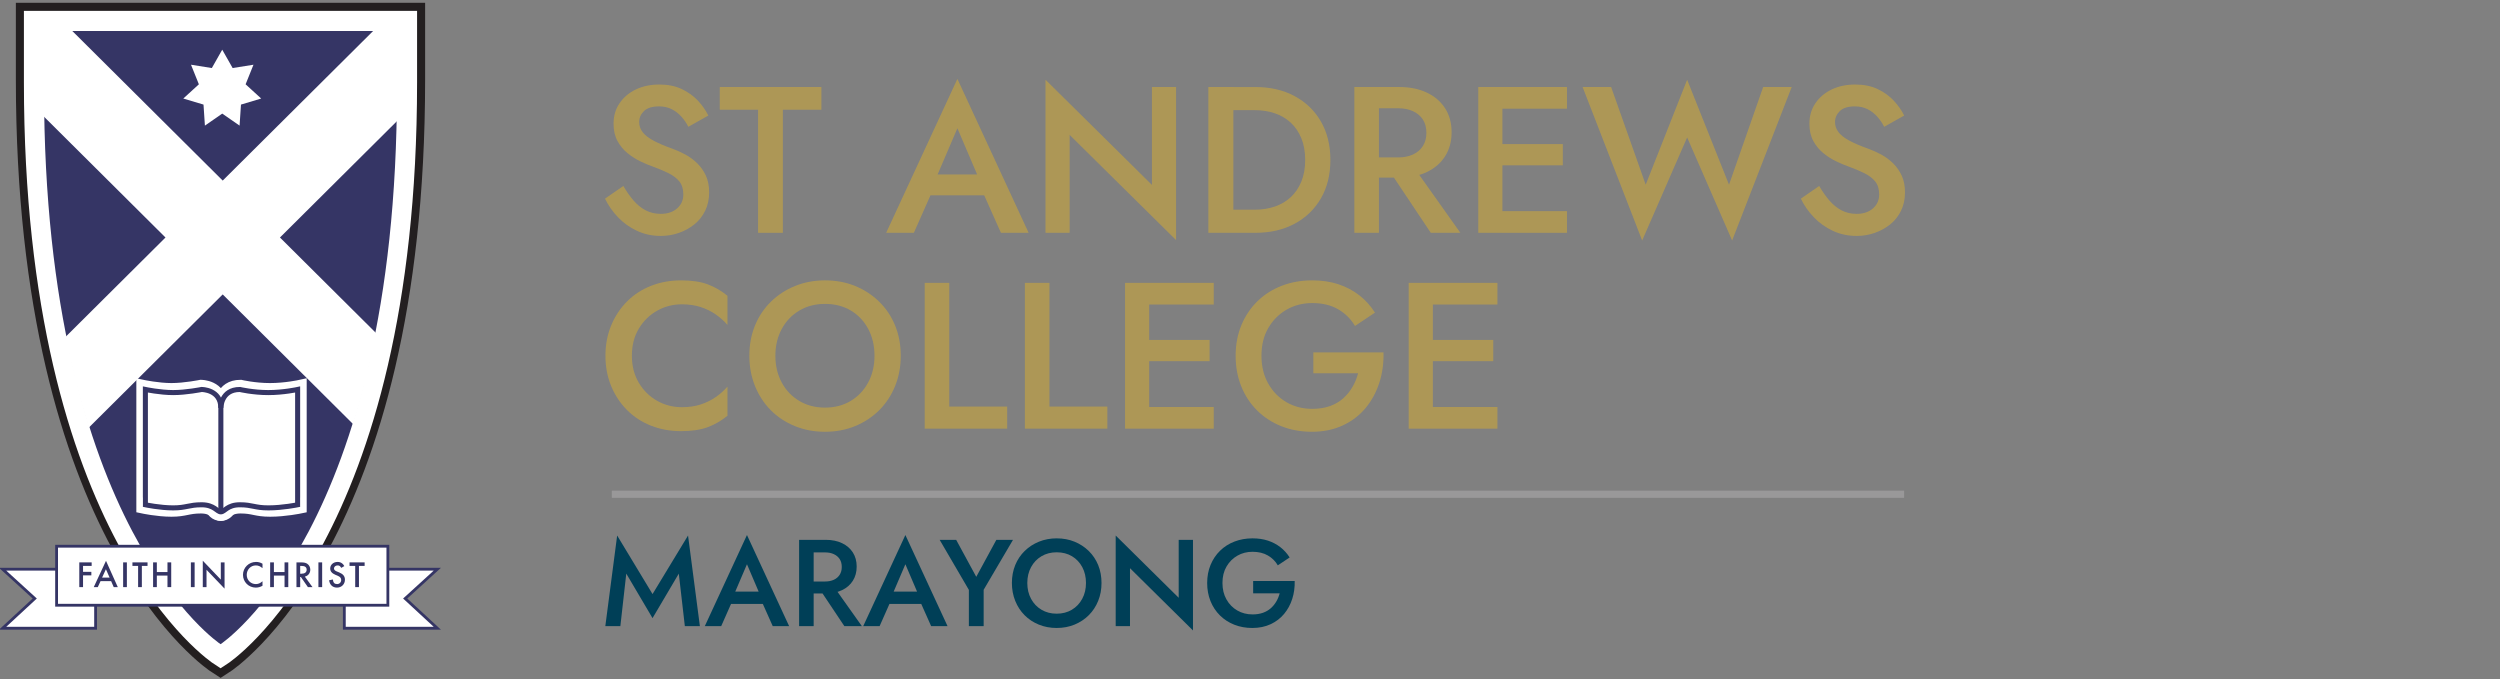 <?xml version="1.0" encoding="UTF-8"?>
<svg id="Layer_1" xmlns="http://www.w3.org/2000/svg" version="1.1" viewBox="0 0 1042 283">
  <rect x="0" y="0" width="1042" height="283" fill="#808080" stroke="none"/>
  <!-- Generator: Adobe Illustrator 29.1.0, SVG Export Plug-In . SVG Version: 2.1.0 Build 142)  -->
  <defs>
    <style>
      .st0 {
        stroke-width: 1.173px;
      }

      .st0, .st1, .st2, .st3, .st4, .st5, .st6 {
        fill: none;
      }

      .st0, .st2 {
        stroke: #353565;
      }

      .st1 {
        stroke-width: 5.265px;
      }

      .st1, .st3, .st5 {
        stroke: #fff;
      }

      .st2 {
        stroke-width: 2.105px;
      }

      .st3 {
        stroke-width: 9.748px;
      }

      .st7 {
        fill: #fff;
      }

      .st8 {
        fill: #003f57;
      }

      .st9 {
        fill: #ad9756;
      }

      .st4 {
        stroke: #999899;
        stroke-miterlimit: 10;
        stroke-width: 3px;
      }

      .st5 {
        stroke-width: .929px;
      }

      .st10 {
        fill: #353565;
      }

      .st6 {
        stroke: #231f20;
        stroke-width: 13.648px;
      }
    </style>
  </defs>
  <g>
    <path class="st9" d="M264.106,83.624c1.533,1.765,3.225,3.125,5.078,4.079,1.852.955,3.935,1.432,6.25,1.432,2.778,0,5.035-.751,6.771-2.257,1.736-1.504,2.604-3.443,2.604-5.816,0-2.257-.551-4.065-1.649-5.425-1.1-1.359-2.619-2.517-4.557-3.472-1.94-.955-4.182-1.895-6.728-2.821-1.506-.52-3.183-1.228-5.034-2.127-1.853-.896-3.618-2.025-5.295-3.385-1.679-1.36-3.068-3.039-4.167-5.035-1.1-1.996-1.649-4.412-1.649-7.248,0-3.241.838-6.09,2.517-8.55,1.678-2.459,3.95-4.369,6.815-5.729,2.864-1.36,6.119-2.04,9.765-2.04,3.587,0,6.713.637,9.375,1.909,2.661,1.273,4.904,2.895,6.728,4.861,1.823,1.968,3.255,4.023,4.297,6.163l-8.333,4.687c-.753-1.504-1.708-2.908-2.865-4.21-1.158-1.302-2.504-2.344-4.036-3.125-1.534-.781-3.313-1.172-5.339-1.172-2.836,0-4.919.651-6.25,1.953-1.332,1.302-1.996,2.821-1.996,4.557,0,1.562.477,2.966,1.432,4.21.955,1.245,2.444,2.417,4.47,3.516,2.025,1.1,4.657,2.228,7.899,3.385,1.793.637,3.602,1.447,5.425,2.43,1.823.985,3.486,2.214,4.991,3.689,1.504,1.476,2.705,3.198,3.603,5.165.896,1.968,1.345,4.283,1.345,6.944,0,2.836-.551,5.382-1.65,7.639-1.1,2.257-2.604,4.153-4.513,5.686-1.91,1.534-4.067,2.72-6.467,3.558-2.402.839-4.904,1.259-7.508,1.259-3.589,0-6.901-.709-9.939-2.127-3.039-1.417-5.686-3.312-7.943-5.686-2.257-2.372-4.051-4.948-5.382-7.726l7.639-5.295c1.331,2.315,2.763,4.355,4.297,6.12Z"/>
    <path class="st9" d="M299.999,36.271h42.361v9.462h-16.059v51.302h-10.33v-51.302h-15.972v-9.462Z"/>
    <path class="st9" d="M389.494,75.767l-.174,2.257-8.42,19.01h-11.545l29.687-64.149,29.687,64.149h-11.545l-8.246-18.489-.26-2.518-9.635-22.569-9.548,22.309ZM385.067,72.729h28.212l1.996,8.681h-32.118l1.909-8.681Z"/>
    <path class="st9" d="M490.187,36.271v63.802l-44.357-43.837v40.798h-10.069v-63.802l44.357,43.837v-40.798h10.069Z"/>
    <path class="st9" d="M514.057,36.271v60.763h-10.416v-60.763h10.416ZM509.978,97.035v-9.635h13.021c3.007,0,5.785-.434,8.332-1.302,2.547-.868,4.76-2.17,6.642-3.906,1.879-1.736,3.354-3.906,4.426-6.51,1.07-2.604,1.606-5.612,1.606-9.027,0-3.414-.536-6.424-1.606-9.027-1.071-2.604-2.547-4.775-4.426-6.51-1.882-1.736-4.095-3.038-6.642-3.906s-5.325-1.302-8.332-1.302h-13.021v-9.635h13.28c6.192,0,11.631,1.259,16.32,3.776,4.687,2.517,8.346,6.048,10.98,10.59,2.633,4.544,3.949,9.882,3.949,16.016,0,6.135-1.316,11.473-3.949,16.016-2.634,4.544-6.293,8.072-10.98,10.59-4.688,2.517-10.128,3.776-16.32,3.776h-13.28Z"/>
    <path class="st9" d="M574.733,36.271v60.763h-10.242v-60.763h10.242ZM570.567,36.271h12.673c4.398,0,8.231.781,11.502,2.344,3.268,1.562,5.8,3.747,7.595,6.553,1.793,2.808,2.691,6.12,2.691,9.939,0,3.819-.898,7.148-2.691,9.983-1.794,2.836-4.326,5.034-7.595,6.597-3.271,1.562-7.105,2.344-11.502,2.344h-12.673v-8.42h12.24c2.314,0,4.353-.404,6.119-1.215,1.765-.81,3.139-1.981,4.123-3.516.984-1.533,1.475-3.37,1.475-5.512,0-2.199-.491-4.05-1.475-5.556-.984-1.504-2.358-2.661-4.123-3.472-1.766-.81-3.805-1.215-6.119-1.215h-12.24v-8.855ZM588.101,68.042l20.574,28.993h-12.326l-19.358-28.993h11.111Z"/>
    <path class="st9" d="M626.207,36.271v60.763h-10.069v-60.763h10.069ZM622.476,36.271h30.641v9.028h-30.641v-9.028ZM622.476,60.056h28.906v8.854h-28.906v-8.854ZM622.476,88.007h30.641v9.027h-30.641v-9.027Z"/>
    <path class="st9" d="M734.887,36.271h11.893l-24.827,63.975-18.75-42.968-18.75,42.968-24.826-63.975h11.893l14.408,40.712,17.274-43.75,17.448,43.75,14.236-40.712Z"/>
    <path class="st9" d="M762.533,83.624c1.533,1.765,3.227,3.125,5.079,4.079,1.851.955,3.935,1.432,6.25,1.432,2.778,0,5.034-.751,6.771-2.257,1.736-1.504,2.605-3.443,2.605-5.816,0-2.257-.551-4.065-1.65-5.425-1.1-1.359-2.618-2.517-4.556-3.472-1.94-.955-4.182-1.895-6.728-2.821-1.505-.52-3.183-1.228-5.034-2.127-1.854-.896-3.617-2.025-5.295-3.385-1.679-1.36-3.068-3.039-4.166-5.035-1.1-1.996-1.65-4.412-1.65-7.248,0-3.241.839-6.09,2.519-8.55,1.677-2.459,3.949-4.369,6.814-5.729,2.864-1.36,6.119-2.04,9.766-2.04,3.587,0,6.712.637,9.374,1.909,2.661,1.273,4.905,2.895,6.728,4.861,1.823,1.968,3.255,4.023,4.297,6.163l-8.334,4.687c-.752-1.504-1.707-2.908-2.864-4.21s-2.504-2.344-4.036-3.125c-1.535-.781-3.314-1.172-5.339-1.172-2.836,0-4.92.651-6.25,1.953-1.333,1.302-1.998,2.821-1.998,4.557,0,1.562.478,2.966,1.432,4.21.956,1.245,2.444,2.417,4.47,3.516,2.026,1.1,4.659,2.228,7.9,3.385,1.793.637,3.602,1.447,5.425,2.43,1.823.985,3.486,2.214,4.991,3.689,1.505,1.476,2.704,3.198,3.602,5.165.896,1.968,1.346,4.283,1.346,6.944,0,2.836-.551,5.382-1.649,7.639-1.1,2.257-2.605,4.153-4.515,5.686-1.909,1.534-4.065,2.72-6.467,3.558-2.401.839-4.904,1.259-7.508,1.259-3.589,0-6.901-.709-9.939-2.127s-5.686-3.312-7.942-5.686c-2.257-2.372-4.052-4.948-5.382-7.726l7.638-5.295c1.331,2.315,2.764,4.355,4.297,6.12Z"/>
  </g>
  <g>
    <path class="st9" d="M266.276,159.564c1.938,3.241,4.484,5.744,7.639,7.508,3.153,1.766,6.582,2.648,10.286,2.648,2.893,0,5.497-.376,7.813-1.128,2.314-.752,4.412-1.78,6.294-3.083,1.88-1.302,3.515-2.762,4.904-4.383v12.152c-2.547,2.082-5.295,3.675-8.247,4.775-2.951,1.098-6.656,1.649-11.111,1.649-4.457,0-8.608-.752-12.456-2.257-3.849-1.504-7.191-3.673-10.026-6.51-2.836-2.835-5.049-6.177-6.64-10.027-1.592-3.847-2.387-8.058-2.387-12.63,0-4.571.795-8.78,2.387-12.63,1.591-3.848,3.804-7.189,6.64-10.026,2.835-2.835,6.177-5.005,10.026-6.51,3.848-1.504,7.999-2.257,12.456-2.257,4.456,0,8.16.551,11.111,1.649,2.951,1.1,5.699,2.691,8.247,4.775v12.152c-1.389-1.619-3.025-3.082-4.904-4.384-1.881-1.302-3.98-2.329-6.294-3.082-2.315-.751-4.919-1.128-7.813-1.128-3.704,0-7.133.883-10.286,2.647-3.155,1.766-5.701,4.254-7.639,7.465-1.939,3.212-2.908,6.988-2.908,11.328,0,4.283.969,8.045,2.908,11.285Z"/>
    <path class="st9" d="M314.669,135.692c1.563-3.82,3.776-7.132,6.641-9.939,2.864-2.806,6.22-4.991,10.069-6.553,3.848-1.563,7.999-2.344,12.456-2.344,4.571,0,8.768.781,12.587,2.344,3.82,1.562,7.161,3.747,10.026,6.553,2.864,2.808,5.078,6.12,6.641,9.939,1.562,3.82,2.344,8.016,2.344,12.587,0,4.514-.781,8.71-2.344,12.587-1.563,3.878-3.763,7.235-6.597,10.07-2.836,2.836-6.179,5.049-10.026,6.64-3.849,1.591-8.059,2.387-12.63,2.387-4.513,0-8.71-.796-12.587-2.387-3.877-1.591-7.22-3.804-10.026-6.64-2.808-2.835-4.991-6.192-6.554-10.07-1.562-3.877-2.344-8.072-2.344-12.587,0-4.571.781-8.767,2.344-12.587ZM325.823,159.433c1.765,3.27,4.211,5.831,7.335,7.682,3.125,1.854,6.684,2.778,10.676,2.778,4.05,0,7.624-.925,10.721-2.778,3.095-1.851,5.526-4.412,7.292-7.682,1.764-3.268,2.647-6.988,2.647-11.154s-.868-7.884-2.604-11.154c-1.736-3.269-4.153-5.829-7.248-7.682-3.097-1.852-6.699-2.778-10.808-2.778-3.992,0-7.552.926-10.676,2.778-3.125,1.853-5.571,4.413-7.335,7.682-1.765,3.27-2.647,6.988-2.647,11.154s.882,7.886,2.647,11.154Z"/>
    <path class="st9" d="M395.657,117.897v51.562h24.132v9.202h-34.375v-60.763h10.243Z"/>
    <path class="st9" d="M437.409,117.897v51.562h24.132v9.202h-34.375v-60.763h10.243Z"/>
    <path class="st9" d="M478.987,117.897v60.763h-10.069v-60.763h10.069ZM475.255,117.897h30.641v9.028h-30.641v-9.028ZM475.255,141.682h28.907v8.854h-28.907v-8.854ZM475.255,169.632h30.641v9.028h-30.641v-9.028Z"/>
    <path class="st9" d="M547.388,146.89h29.253c.116,4.457-.463,8.666-1.736,12.63s-3.182,7.48-5.729,10.547c-2.547,3.068-5.715,5.484-9.505,7.247-3.791,1.765-8.087,2.648-12.89,2.648-4.573,0-8.798-.767-12.673-2.3-3.878-1.532-7.249-3.717-10.113-6.553-2.864-2.835-5.079-6.192-6.64-10.07-1.563-3.877-2.344-8.13-2.344-12.76,0-4.629.794-8.867,2.387-12.717,1.591-3.848,3.819-7.175,6.683-9.982,2.864-2.807,6.25-4.962,10.156-6.467,3.906-1.504,8.145-2.257,12.718-2.257,3.992,0,7.608.536,10.851,1.606,3.24,1.071,6.148,2.604,8.723,4.6,2.575,1.997,4.76,4.414,6.554,7.249l-8.332,5.555c-1.68-2.893-4.009-5.209-6.989-6.944s-6.584-2.604-10.806-2.604c-3.936,0-7.495.911-10.677,2.734-3.183,1.823-5.729,4.37-7.639,7.639-1.91,3.27-2.864,7.133-2.864,11.588,0,4.399.94,8.262,2.821,11.589,1.879,3.328,4.411,5.917,7.595,7.768,3.182,1.854,6.771,2.778,10.765,2.778,2.719,0,5.15-.376,7.292-1.129,2.14-.751,3.992-1.823,5.555-3.212,1.563-1.388,2.864-2.979,3.906-4.773,1.042-1.793,1.823-3.703,2.344-5.73h-18.663v-8.68Z"/>
    <path class="st9" d="M597.212,117.897v60.763h-10.069v-60.763h10.069ZM593.481,117.897h30.641v9.028h-30.641v-9.028ZM593.481,141.682h28.906v8.854h-28.906v-8.854ZM593.481,169.632h30.641v9.028h-30.641v-9.028Z"/>
  </g>
  <g>
    <path class="st8" d="M258.565,260.972h-6.269l4.933-37.767,14.747,24.407,14.798-24.407,4.933,37.767h-6.269l-2.518-21.889-10.944,18.549-10.944-18.549-2.466,21.889Z"/>
    <path class="st8" d="M305.683,248.384l-.103,1.335-4.984,11.253h-6.834l17.573-37.972,17.573,37.972h-6.834l-4.881-10.945-.154-1.49-5.703-13.359-5.652,13.205ZM303.062,246.585h16.7l1.182,5.138h-19.012l1.13-5.138Z"/>
    <path class="st8" d="M339.132,225.004v35.968h-6.063v-35.968h6.063ZM336.666,225.004h7.502c2.603,0,4.873.463,6.808,1.387,1.935.925,3.434,2.218,4.496,3.88,1.061,1.662,1.593,3.622,1.593,5.884,0,2.261-.531,4.231-1.593,5.909-1.063,1.679-2.561,2.98-4.496,3.905-1.935.925-4.205,1.387-6.808,1.387h-7.502v-4.984h7.245c1.37,0,2.577-.24,3.623-.72,1.045-.48,1.858-1.173,2.441-2.081.582-.907.874-1.995.874-3.263,0-1.301-.292-2.397-.874-3.288-.583-.89-1.396-1.575-2.441-2.055-1.045-.48-2.253-.72-3.623-.72h-7.245v-5.241ZM347.045,243.81l12.178,17.162h-7.297l-11.458-17.162h6.577Z"/>
    <path class="st8" d="M371.709,248.384l-.103,1.335-4.984,11.253h-6.834l17.573-37.972,17.574,37.972h-6.835l-4.881-10.945-.154-1.49-5.703-13.359-5.652,13.205ZM369.088,246.585h16.7l1.182,5.138h-19.012l1.13-5.138Z"/>
    <path class="st8" d="M422.218,225.004l-12.229,20.81v15.158h-6.166v-15.106l-12.178-20.862h6.886l8.374,15.415,8.376-15.415h6.937Z"/>
    <path class="st8" d="M423.144,235.538c.924-2.261,2.235-4.221,3.931-5.884,1.696-1.661,3.682-2.955,5.96-3.88,2.278-.924,4.735-1.387,7.374-1.387,2.706,0,5.19.463,7.451,1.387,2.261.925,4.239,2.218,5.935,3.88,1.696,1.662,3.006,3.623,3.931,5.884.925,2.261,1.387,4.745,1.387,7.451,0,2.672-.462,5.155-1.387,7.45-.924,2.296-2.227,4.283-3.905,5.961-1.679,1.679-3.656,2.989-5.935,3.931s-4.77,1.413-7.476,1.413c-2.672,0-5.156-.471-7.45-1.413-2.296-.942-4.274-2.252-5.935-3.931-1.661-1.678-2.955-3.665-3.879-5.961-.925-2.295-1.387-4.778-1.387-7.45,0-2.706.462-5.19,1.387-7.451ZM429.746,249.591c1.045,1.935,2.492,3.452,4.342,4.547,1.85,1.097,3.957,1.645,6.32,1.645,2.398,0,4.513-.547,6.346-1.645,1.833-1.096,3.271-2.612,4.316-4.547,1.045-1.935,1.567-4.136,1.567-6.602,0-2.467-.514-4.668-1.541-6.603-1.028-1.935-2.459-3.451-4.291-4.547-1.833-1.096-3.966-1.645-6.397-1.645-2.363,0-4.47.549-6.32,1.645-1.849,1.096-3.297,2.613-4.342,4.547-1.045,1.935-1.567,4.136-1.567,6.603,0,2.466.522,4.668,1.567,6.602Z"/>
    <path class="st8" d="M497.237,225.004v37.767l-26.257-25.948v24.15h-5.96v-37.767l26.257,25.948v-24.15h5.96Z"/>
    <path class="st8" d="M522.312,242.166h17.316c.069,2.638-.274,5.13-1.028,7.476s-1.884,4.428-3.391,6.243c-1.508,1.816-3.383,3.246-5.626,4.29-2.244,1.045-4.787,1.567-7.63,1.567-2.707,0-5.208-.454-7.502-1.362-2.296-.907-4.291-2.2-5.986-3.879-1.696-1.678-3.006-3.665-3.931-5.961-.925-2.295-1.387-4.812-1.387-7.553,0-2.74.47-5.249,1.413-7.528.942-2.277,2.261-4.247,3.956-5.909,1.696-1.661,3.7-2.937,6.012-3.828,2.312-.89,4.821-1.336,7.528-1.336,2.363,0,4.503.317,6.423.951,1.918.634,3.639,1.542,5.163,2.723s2.817,2.613,3.88,4.291l-4.932,3.288c-.994-1.712-2.373-3.083-4.137-4.111s-3.897-1.542-6.397-1.542c-2.33,0-4.437.54-6.32,1.619-1.884,1.079-3.391,2.586-4.522,4.522s-1.696,4.222-1.696,6.86c0,2.603.556,4.89,1.67,6.86,1.112,1.97,2.611,3.503,4.496,4.598,1.884,1.097,4.008,1.645,6.372,1.645,1.61,0,3.049-.222,4.316-.669,1.267-.445,2.363-1.079,3.288-1.901.925-.821,1.696-1.763,2.312-2.825.617-1.061,1.079-2.192,1.387-3.392h-11.048v-5.138Z"/>
  </g>
  <polygon class="st7" points="39.844 261.849 39.844 237.252 1.088 237.252 14.479 249.463 1.088 261.849 39.844 261.849"/>
  <polygon class="st0" points="39.844 261.849 39.844 237.252 1.088 237.252 14.479 249.463 1.088 261.849 39.844 261.849"/>
  <polygon class="st7" points="143.514 261.849 143.514 237.252 182.272 237.252 168.881 249.463 182.272 261.849 143.514 261.849"/>
  <polygon class="st0" points="143.514 261.849 143.514 237.252 182.272 237.252 168.881 249.463 182.272 261.849 143.514 261.849"/>
  <path class="st6" d="M13.436,8v25.211c0,190.817,78.503,241.226,78.503,241.226,0,0,78.429-50.408,78.429-241.226V8H13.436Z"/>
  <path class="st3" d="M14.84,9.405v24.917c0,188.589,77.099,238.407,77.099,238.407,0,0,77.023-49.819,77.023-238.407V9.405H14.84Z"/>
  <path class="st7" d="M18.352,12.916v24.184c0,183.043,73.584,231.397,73.584,231.397,0,0,73.515-48.354,73.515-231.397V12.916H18.352Z"/>
  <path class="st10" d="M18.352,12.916v24.184c0,183.043,73.584,231.397,73.584,231.397,0,0,73.515-48.354,73.515-231.397V12.916H18.352Z"/>
  <polygon class="st7" points="92.626 20.709 96.961 28.359 105.645 26.977 102.37 35.136 108.859 41.064 100.439 43.589 99.854 52.359 92.63 47.347 85.405 52.361 84.82 43.589 76.395 41.066 82.889 35.138 79.609 26.977 88.293 28.359 92.626 20.709"/>
  <rect class="st7" x="23.588" y="227.665" width="138.076" height="24.597"/>
  <rect class="st0" x="23.588" y="227.665" width="138.076" height="24.597"/>
  <polygon class="st10" points="38.2 235.868 34.611 235.868 34.611 238.343 38.076 238.343 38.076 239.812 34.611 239.812 34.611 244.711 33.049 244.711 33.049 234.399 38.2 234.399 38.2 235.868"/>
  <path class="st10" d="M45.681,240.738l-1.534-3.493-1.591,3.493h3.125ZM46.314,242.207h-4.407l-1.145,2.503h-1.687l5.106-10.96,4.916,10.96h-1.7s-1.084-2.503-1.084-2.503Z"/>
  <rect class="st10" x="51.323" y="234.399" width="1.558" height="10.312"/>
  <polygon class="st10" points="59.124 235.868 59.124 244.711 57.563 244.711 57.563 235.868 55.2 235.868 55.2 234.399 61.491 234.399 61.491 235.868 59.124 235.868"/>
  <polygon class="st10" points="65.369 238.433 69.805 238.433 69.805 234.398 71.365 234.398 71.365 244.71 69.805 244.71 69.805 239.902 65.369 239.902 65.369 244.71 63.809 244.71 63.809 234.398 65.369 234.398 65.369 238.433"/>
  <rect class="st10" x="79.557" y="234.399" width="1.565" height="10.312"/>
  <polygon class="st10" points="84.521 244.71 84.521 233.702 92.036 241.574 92.036 234.398 93.594 234.398 93.594 245.343 86.079 237.491 86.079 244.71 84.521 244.71"/>
  <path class="st10" d="M109.41,234.954v1.854c-.977-.818-1.765-1.14-2.799-1.14-2.107,0-3.774,1.73-3.774,3.926,0,2.165,1.656,3.848,3.787,3.848,1.005,0,1.763-.307,2.786-1.173v1.872c-.931.527-1.811.77-2.816.77-2.955,0-5.321-2.368-5.321-5.317,0-2.986,2.414-5.382,5.447-5.382,1.003,0,1.743.202,2.69.742"/>
  <polygon class="st10" points="114.162 238.433 118.599 238.433 118.599 234.398 120.16 234.398 120.16 244.71 118.599 244.71 118.599 239.902 114.162 239.902 114.162 244.71 112.599 244.71 112.599 234.398 114.162 234.398 114.162 238.433"/>
  <path class="st10" d="M125.12,239.128h.494c1.425,0,2.198-.588,2.198-1.682,0-1.038-.727-1.578-2.148-1.578h-.544v3.26ZM127.057,240.319l3.184,4.392h-1.906l-2.936-4.222h-.279v4.222h-1.558v-10.311h1.822c1.345,0,2.089.17,2.72.605.757.522,1.225,1.449,1.225,2.427,0,1.452-.916,2.594-2.272,2.888"/>
  <rect class="st10" x="132.716" y="234.399" width="1.56" height="10.312"/>
  <path class="st10" d="M143.506,235.945l-1.271.742c-.479-.79-.818-1.021-1.513-1.021-.881,0-1.519.557-1.519,1.284,0,.509.374.897,1.116,1.206l1.036.42c1.669.694,2.414,1.619,2.414,3.025,0,1.904-1.406,3.31-3.308,3.31-1.809,0-3.019-1.127-3.295-3.049l1.563-.337c.17,1.362.692,1.915,1.778,1.915.973,0,1.702-.725,1.702-1.713,0-.818-.435-1.315-1.486-1.763l-.992-.416c-1.417-.605-2.098-1.439-2.098-2.614,0-1.547,1.33-2.723,3.09-2.723.775,0,1.441.233,1.991.712.324.281.481.479.792,1.021"/>
  <polygon class="st10" points="149.611 235.868 149.611 244.711 148.051 244.711 148.051 235.868 145.683 235.868 145.683 234.399 151.977 234.399 151.977 235.868 149.611 235.868"/>
  <path class="st7" d="M83.729,211.382c-5.482,0-6.57,1.356-12.272,1.356-5.7,0-11.998-1.356-11.998-1.356v-50.448s6.394,1.36,11.998,1.36c5.606,0,12.272-1.36,12.272-1.36,0,0,8.307-.048,8.307,8.083,0,0,0-8.083,8.213-8.083,0,0,5.724,1.36,12.277,1.36,6.544,0,12.668-1.36,12.668-1.36v50.448s-6.485,1.356-12.573,1.356c-6.089,0-6.91-1.356-12.372-1.356-5.458,0-6.564,3.093-8.213,3.093-1.641,0-2.823-3.093-8.307-3.093"/>
  <path class="st1" d="M83.729,211.382c-5.482,0-6.57,1.356-12.272,1.356-5.7,0-11.998-1.356-11.998-1.356v-50.448s6.394,1.36,11.998,1.36c5.606,0,12.272-1.36,12.272-1.36,0,0,8.307-.048,8.307,8.083,0,0,0-8.083,8.213-8.083,0,0,5.724,1.36,12.277,1.36,6.544,0,12.668-1.36,12.668-1.36v50.448s-6.485,1.356-12.573,1.356c-6.089,0-6.91-1.356-12.372-1.356-5.458,0-6.564,3.093-8.213,3.093-1.641,0-2.823-3.093-8.307-3.093Z"/>
  <line class="st1" x1="92.062" y1="166.07" x2="92.062" y2="212.578"/>
  <path class="st7" d="M124.969,207.713s-7.952,3.136-13.65,3.136c-5.704,0-6.472-2.829-11.585-2.829-3.395,0-3.262,6.455-7.696,6.455-4.692,0-4.07-6.455-7.783-6.455-5.136,0-6.153,2.829-11.493,2.829-5.339,0-12.821-3.43-12.821-3.43"/>
  <path class="st1" d="M124.969,207.713s-7.952,3.136-13.65,3.136c-5.704,0-6.472-2.829-11.585-2.829-3.395,0-3.262,6.455-7.696,6.455-4.692,0-4.07-6.455-7.783-6.455-5.136,0-6.153,2.829-11.493,2.829-5.339,0-12.821-3.43-12.821-3.43"/>
  <path class="st7" d="M84.026,210.391c-5.293,0-6.342,1.293-11.848,1.293-5.502,0-11.583-1.293-11.583-1.293v-48.058s6.172,1.295,11.583,1.295c5.413,0,11.848-1.295,11.848-1.295,0,0,8.02-.046,8.02,7.7,0,0,0-7.7,7.931-7.7,0,0,5.526,1.295,11.85,1.295,6.318,0,12.229-1.295,12.229-1.295v48.058s-6.259,1.293-12.137,1.293c-5.878,0-6.67-1.293-11.942-1.293s-6.337,2.947-7.931,2.947c-1.584,0-2.727-2.947-8.02-2.947"/>
  <path class="st2" d="M84.026,210.391c-5.293,0-6.342,1.293-11.848,1.293-5.502,0-11.583-1.293-11.583-1.293v-48.058s6.172,1.295,11.583,1.295c5.413,0,11.848-1.295,11.848-1.295,0,0,8.02-.046,8.02,7.7,0,0,0-7.7,7.931-7.7,0,0,5.526,1.295,11.85,1.295,6.318,0,12.229-1.295,12.229-1.295v48.058s-6.259,1.293-12.137,1.293c-5.878,0-6.67-1.293-11.942-1.293s-6.337,2.947-7.931,2.947c-1.584,0-2.727-2.947-8.02-2.947Z"/>
  <line class="st2" x1="92.056" y1="166.07" x2="92.056" y2="212.578"/>
  <line class="st5" x1="58.913" y1="207.37" x2="58.913" y2="211.096"/>
  <line class="st5" x1="125.825" y1="207.37" x2="125.825" y2="211.096"/>
  <path class="st7" d="M165.75,50.197c.087-4.295.131-8.665.131-13.117V12.888h-10.331l-62.723,62.376L30.106,12.888h-12.187v24.192c0,3.803.035,7.546.096,11.234l50.958,50.678-41.651,41.423c2.808,13.949,6.105,26.506,9.706,37.796l55.798-55.496,54.402,54.105c3.559-11.345,6.809-23.952,9.571-37.938l-40.115-39.891s49.066-48.795,49.066-48.795Z"/>
  <line class="st4" x1="255" y1="206" x2="793.636" y2="206"/>
</svg>